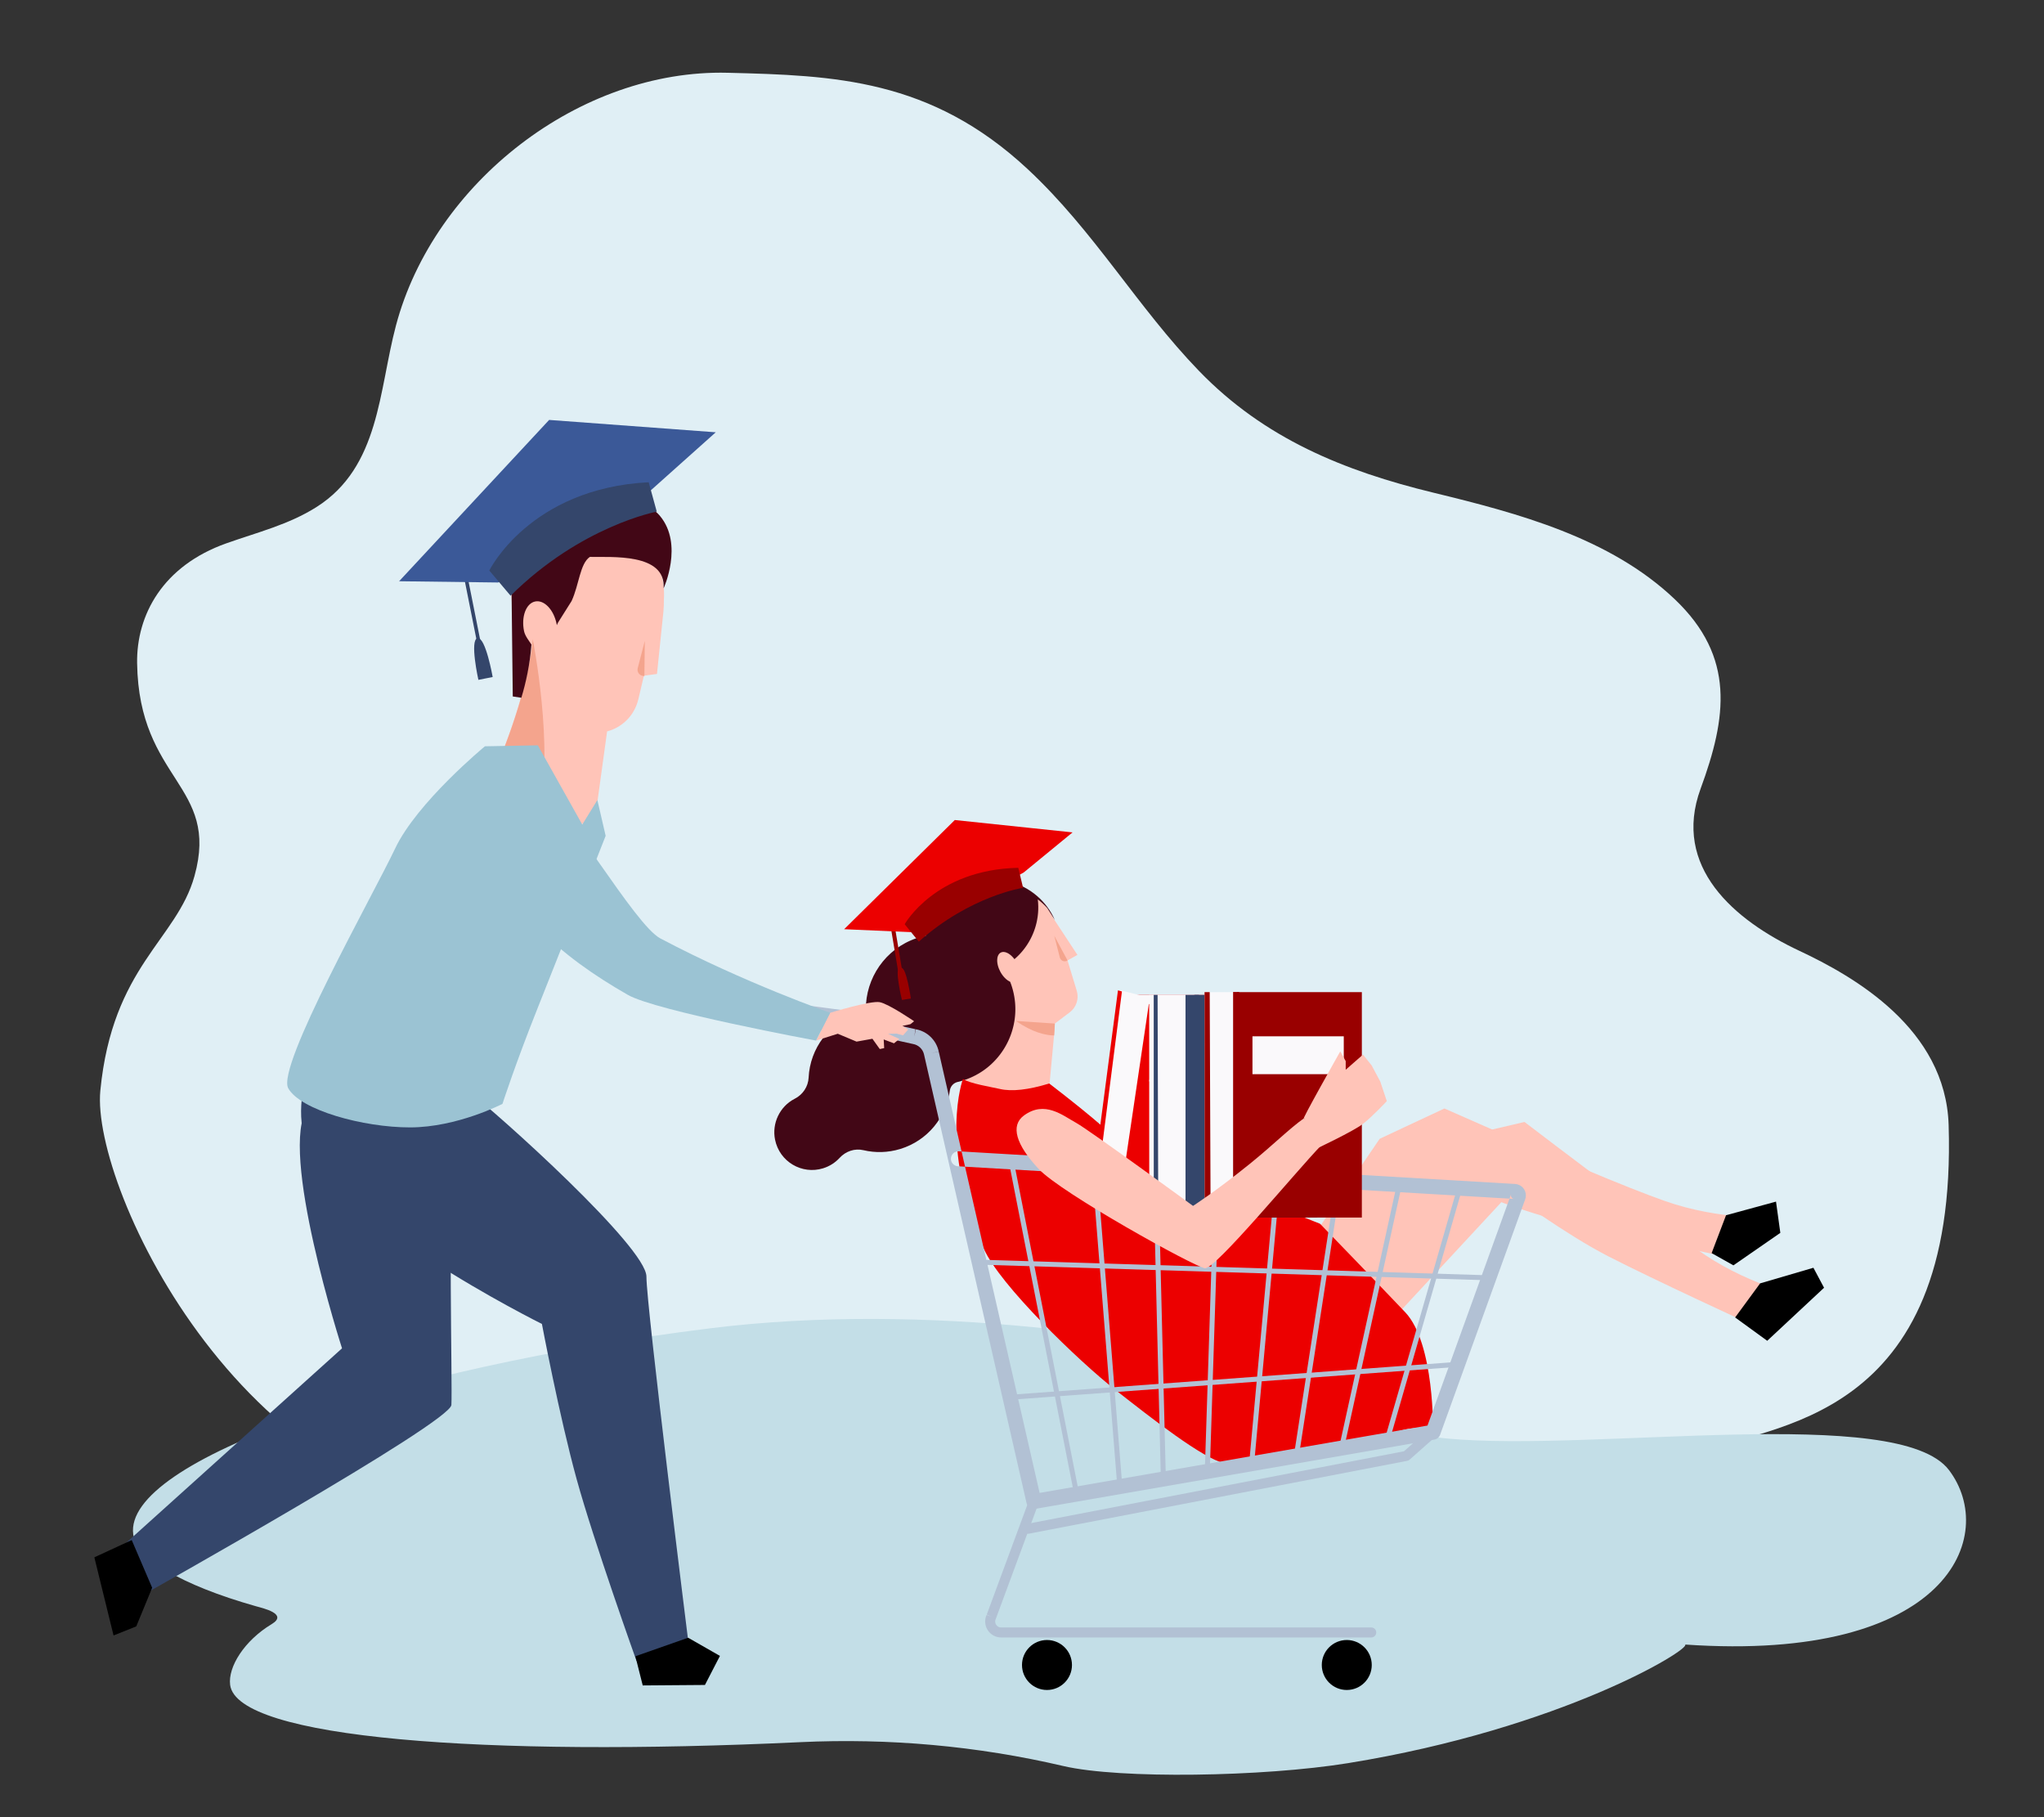 <?xml version="1.0" encoding="UTF-8"?>
<svg width="450px" height="400px" viewBox="0 0 450 400" version="1.1" xmlns="http://www.w3.org/2000/svg" xmlns:xlink="http://www.w3.org/1999/xlink">
    <rect x="0" y="0" width="450" height="400" fill="#333333" stroke="none"/>
    <!-- Generator: Sketch 58 (84663) - https://sketch.com -->
    <title>empurrao-para-estudar</title>
    <desc>Created with Sketch.</desc>
    <defs>
        <polygon id="path-1" points="0 0 29 0 29 47 0 47"></polygon>
        <path d="M6.355,0.593 L0.094,1.159 L0.094,51.986 L40.918,51.986 L39.071,21.093 C40.957,21.505 39.635,19.437 40.364,19.032 L40.364,19.032 C40.832,16.817 37.32,13.511 28.983,8.178 L28.983,8.178 C20.432,2.707 12.106,0.111 8.297,0.111 L8.297,0.111 C7.345,0.111 6.676,0.273 6.355,0.593 L6.355,0.593 Z" id="path-3"></path>
        <path d="M6.355,0.593 L0.094,1.159 L0.094,51.986 L40.918,51.986 L39.071,21.093 C40.957,21.505 39.635,19.437 40.364,19.032 L40.364,19.032 C40.832,16.817 37.32,13.511 28.983,8.178 L28.983,8.178 C20.432,2.707 12.106,0.111 8.297,0.111 L8.297,0.111 C7.345,0.111 6.676,0.273 6.355,0.593 L6.355,0.593 Z" id="path-5"></path>
    </defs>
    <g id="empurrao-para-estudar" stroke="none" stroke-width="1" fill="none" fill-rule="evenodd">
        <path d="M408.266,192.85 C402.652,172.709 420.499,171.932 420.892,145.98 C421.052,135.366 415.238,124.556 401.247,119.597 C394.371,117.161 387.518,115.486 381.4,111.611 C367.458,102.781 367.71,85.979 363.906,71.656 C355.554,40.198 323.408,15.206 290.869,16.019 C267.412,16.604 246.205,17.323 224.82,37.233 C210.187,50.857 200.677,67.62 187.092,81.665 C172.705,96.538 155.174,103.674 135.489,108.453 C116.872,112.972 96.62,118.349 82.371,131.901 C68.98,144.636 70.932,157.956 76.673,173.593 C83.005,190.836 69.276,202.567 54.961,209.282 C42.908,214.935 22.732,226.434 22.072,247.637 C20.031,313.311 61.746,313.574 77.299,319.816 C220.373,377.238 275.28,332.948 335.946,333.844 C396.422,334.736 431.089,261.6 428.988,240.062 C426.322,212.715 412.187,206.914 408.266,192.85" id="Fill-5" fill="#E0EFF5" transform="translate(225.539, 182.653) scale(-1, 1) translate(-225.539, -182.653) "></path>
        <g id="g.-illustration/Backgrounds/Shapes/Bubble-02" transform="translate(231.496, 340.395) scale(-1, 1) rotate(4) translate(-231.496, -340.395) translate(29.996, 286.895)" fill="#C3DEE7">
            <path d="M148.623,18.259 C133.241,23.551 129.016,33.266 112.925,35.895 C80.61,41.176 13.261,35.191 3.229,50.519 C-6.662,65.631 6.264,92.819 63.843,84.783 C62.568,85.832 92.112,101.322 139.714,105.649 C158.55,107.362 190.144,105.655 202.261,101.913 C220.885,96.16 240.23,93.068 259.718,92.627 C329.029,91.057 383.381,83.187 384.017,71.288 C384.231,67.311 380.229,61.797 373.96,58.591 C370.054,56.593 375.789,54.91 377.121,54.43 C393.477,48.543 402.652,41.971 402.987,36.752 C404.035,20.377 343.663,4.145 273.049,0.364 C224.943,-2.212 174.299,9.426 148.623,18.259 Z" id="Primary-color"></path>
        </g>
        <g id="g.-illustration/Characters/Body-parts/Head/Male/Model-B-07" transform="translate(128, 143) rotate(11) translate(-128, -143) translate(90, 105)">
            <g id="g.-illustration/Characters/Body-parts/Head/Male/Model-B-00" transform="translate(0.25, 1)">
                <path d="M26.867,38.347 C22.704,35.288 20,30.357 20,24.8 C20,15.528 27.528,8 36.8,8 C45.361,8 52.436,14.418 53.47,22.701 C53.651,23.564 53.782,24.436 53.873,25.309 L53.873,25.31 L53.876,25.329 L53.876,25.336 C53.903,25.597 53.926,25.858 53.946,26.119 L55.103,39.082 L52.469,39.964 L52.442,39.97 L52.442,39.97 C52.376,40.196 52.34,40.318 52.34,40.318 L52.269,42.072 L52.139,45.349 C52.095,46.434 51.868,47.497 51.473,48.496 C51.197,49.202 50.832,49.877 50.387,50.504 C49.863,51.24 49.238,51.9 48.54,52.457 C48.177,52.75 47.79,53.011 47.387,53.243 C47.173,53.367 46.96,53.48 46.738,53.587 L46.737,53.587 L47.868,74.064 C47.868,74.064 41.891,75.865 35.345,74.436 C31.388,73.58 27.22,71.534 24.04,67.205 C24.04,67.205 27.804,50.893 26.867,38.347 Z" id="Skin-tone" fill="#FFC4B8"></path>
                <path d="M35.407,74.194 C31.451,73.337 27.283,71.292 24.103,66.963 C24.103,66.963 28.174,49.484 26.794,36.781 C26.794,36.781 36.054,59.357 35.407,74.194 Z M52.467,40.037 C51.545,40.307 50.637,39.583 50.697,38.625 L51.085,32.45 L52.467,40.037 Z" id="Shadows" fill="#F4A48D"></path>
            </g>
            <g id="g.-illustration/Characters/Body-parts/Hair/Male/Model-B-07" fill="#420716">
                <path d="M31.609,9.24 C38.994,8.976 38.087,2.5 38.087,2.5 C45.99,2.765 49.359,5.804 49.359,5.804 C55.708,10.957 53.191,21.296 53.191,21.296 C52.222,13.495 40.518,16.821 35.936,17.604 C34.064,19.479 34.786,24.055 33.837,27.911 C33.82,27.981 31.784,33.201 31.784,33.201 L31.782,33.208 L31.667,33.75 C31.633,33.661 31.598,33.572 31.561,33.484 C30.33,30.507 27.821,28.746 25.959,29.547 C24.096,30.349 23.586,33.411 24.817,36.388 C25.246,37.425 26.33,38.314 26.988,38.999 C27.499,43.37 27.403,47.43 27.043,50.916 L25.132,51 L18.264,17.698 C17.754,13.24 19.7,11.206 22.816,10.231 C25.241,9.471 28.375,9.356 31.609,9.24 Z" id="Hair-color"></path>
            </g>
        </g>
        <g id="g.-illustration/Characters/Body-parts/Head/Female/Model-A-03" transform="translate(221, 216) rotate(-17) translate(-221, -216) translate(191, 186)">
            <g id="g.-illustration/Characters/Body-parts/Head/Female/Model-A-00">
                <path d="M14.274,49.242 C14.233,49.212 23.599,39.249 24.026,34.073 C22.969,33.475 21.975,32.727 21.075,31.827 C15.699,26.451 15.716,17.705 21.112,12.309 C26.508,6.912 35.254,6.896 40.63,12.272 C42.813,14.455 44.107,17.194 44.513,20.038 L44.515,20.039 L47.193,29.184 L44.753,29.712 L44.742,36.702 C44.739,38.523 43.596,40.152 41.883,40.777 L38.02,42.185 L38.018,42.185 L38.019,42.185 C38.019,42.185 37.815,42.78 37.457,43.732 L32.577,55.627 L32.568,55.627 C31.06,57.615 28.097,59.287 25.303,59.287 C18.803,59.287 15.077,54.442 14.274,49.242 Z" id="Skin-tone" fill="#FFC4B8"></path>
                <path d="M37.106,44.648 C35.331,44.072 32.76,42.641 30,39.132 L38.019,42.185 C38.019,42.185 37.68,43.175 37.106,44.648 Z M44.753,29.712 C44.019,29.94 43.283,29.373 43.318,28.606 L43.546,23.662 L44.753,29.712 Z" id="Shadows" fill="#F4A48D"></path>
            </g>
            <g id="g.-illustration/Characters/Body-parts/Hair/Female/Model-A-03" fill="#420716">
                <path d="M29.842,7.2 C32.517,7.2 35.028,7.904 37.2,9.138 C39.373,10.371 41.207,12.133 42.528,14.25 C43.661,16.066 44.415,18.141 44.681,20.367 L43.848,17.373 C43.457,16.534 42.984,15.72 42.42,14.945 L42.399,15.059 L42.399,15.063 L42.377,15.174 L42.376,15.181 L42.354,15.29 L42.353,15.298 L42.33,15.406 L42.328,15.415 L42.305,15.522 L42.303,15.53 L42.279,15.637 L42.278,15.645 L42.252,15.753 L42.251,15.759 L42.225,15.869 L42.224,15.871 C42.122,16.288 42.002,16.699 41.865,17.102 L41.864,17.105 L41.83,17.205 L41.826,17.218 L41.792,17.311 L41.786,17.329 L41.754,17.418 L41.746,17.441 L41.714,17.526 L41.704,17.552 L41.673,17.635 L41.663,17.662 L41.631,17.744 L41.62,17.772 L41.588,17.852 L41.576,17.882 L41.544,17.96 L41.532,17.99 L41.5,18.069 L41.487,18.099 L41.454,18.177 L41.441,18.206 L41.407,18.284 L41.395,18.313 L41.36,18.392 L41.348,18.418 L41.312,18.498 L41.3,18.523 L41.263,18.605 L41.253,18.625 L41.213,18.711 L41.207,18.723 C41.112,18.923 41.013,19.12 40.909,19.315 L40.901,19.331 L40.859,19.408 L40.845,19.434 L40.806,19.506 L40.788,19.537 L40.751,19.605 L40.731,19.639 L40.694,19.705 L40.673,19.741 L40.637,19.804 L40.614,19.843 L40.578,19.904 L40.555,19.944 L40.519,20.004 L40.495,20.044 L40.458,20.103 L40.434,20.144 L40.397,20.202 L40.372,20.243 L40.336,20.301 L40.31,20.342 L40.273,20.399 L40.246,20.44 L40.209,20.497 L40.182,20.537 L40.145,20.594 L40.118,20.634 L40.08,20.691 L40.052,20.731 L40.014,20.787 L39.987,20.826 L39.948,20.883 L39.921,20.921 L39.88,20.978 L39.854,21.014 L39.812,21.072 L39.79,21.103 C39.734,21.179 39.678,21.255 39.622,21.33 L39.606,21.35 L39.563,21.406 L39.535,21.442 L39.495,21.495 L39.464,21.534 L39.424,21.585 L39.391,21.626 L39.352,21.675 L39.318,21.717 L39.279,21.765 L39.244,21.807 L39.205,21.854 L39.17,21.897 L39.131,21.943 L39.095,21.986 L39.056,22.032 L39.019,22.075 L38.98,22.12 L38.942,22.163 L38.903,22.207 L38.865,22.25 L38.826,22.294 L38.787,22.337 L38.748,22.381 L38.708,22.423 L38.669,22.466 L38.629,22.509 L38.589,22.551 L38.549,22.594 L38.509,22.636 L38.469,22.678 L38.428,22.72 L38.387,22.762 L38.347,22.803 L38.305,22.846 L38.265,22.886 L38.222,22.929 L38.182,22.968 L38.137,23.012 L38.099,23.049 L38.048,23.098 L38.015,23.13 L37.932,23.209 L37.902,23.237 L37.846,23.288 L37.81,23.322 L37.761,23.367 L37.722,23.402 L37.674,23.445 L37.634,23.481 L37.587,23.523 L37.546,23.559 L37.5,23.6 L37.458,23.636 L37.411,23.676 L37.369,23.712 L37.322,23.751 L37.28,23.787 L37.233,23.826 L37.19,23.861 L37.142,23.9 L37.1,23.935 L37.052,23.974 L37.008,24.008 L36.96,24.046 L36.917,24.081 L36.868,24.119 L36.825,24.152 L36.776,24.19 L36.732,24.223 L36.683,24.261 L36.639,24.294 L36.589,24.331 L36.545,24.363 L36.494,24.4 L36.451,24.432 L36.399,24.469 L36.356,24.5 L36.303,24.538 L36.261,24.567 L36.205,24.606 L36.165,24.634 L36.104,24.676 L36.068,24.7 L35.991,24.752 L35.971,24.765 L35.874,24.83 L35.844,24.849 L35.776,24.893 L35.737,24.918 L35.677,24.956 L35.635,24.982 L35.578,25.018 L35.534,25.045 L35.478,25.08 L35.433,25.107 L35.378,25.14 L35.332,25.168 L35.277,25.2 L35.231,25.228 L35.176,25.26 L35.129,25.287 L35.074,25.318 L35.027,25.345 L34.972,25.376 L34.924,25.402 L34.869,25.432 L34.821,25.459 L34.766,25.488 L34.718,25.514 L34.662,25.544 L34.614,25.569 L34.558,25.598 L34.509,25.623 L34.452,25.652 L34.404,25.677 L34.347,25.705 L34.299,25.729 L34.241,25.758 L34.193,25.781 L34.134,25.809 L34.087,25.832 L34.026,25.86 L33.98,25.882 L33.916,25.911 L33.873,25.931 L33.801,25.963 L33.765,25.979 L33.657,26.027 C33.607,25.887 33.552,25.753 33.494,25.623 C33.421,25.461 33.342,25.306 33.258,25.161 C33.204,25.067 33.148,24.977 33.09,24.891 C33.011,24.773 32.929,24.663 32.844,24.562 C32.802,24.512 32.759,24.464 32.716,24.418 C32.691,24.391 32.666,24.365 32.641,24.34 C32.55,24.249 32.456,24.168 32.36,24.096 C32.201,23.977 32.038,23.886 31.872,23.826 C31.817,23.806 31.761,23.789 31.706,23.776 C31.555,23.741 31.404,23.733 31.254,23.754 L31.232,23.757 L31.212,23.761 L31.189,23.765 C31.126,23.777 31.065,23.794 31.006,23.816 L30.981,23.826 C30.967,23.832 30.953,23.837 30.939,23.844 C30.895,23.863 30.852,23.885 30.81,23.91 L30.786,23.924 C30.718,23.966 30.654,24.015 30.592,24.07 C30.54,24.116 30.49,24.167 30.442,24.222 C30.436,24.229 30.429,24.237 30.422,24.245 L30.403,24.268 C30.289,24.408 30.188,24.573 30.102,24.759 C30.045,24.884 29.994,25.019 29.95,25.161 L29.947,25.17 L29.931,25.224 L29.929,25.232 L29.913,25.289 L29.912,25.292 L29.897,25.35 L29.896,25.356 L29.882,25.413 L29.88,25.422 L29.867,25.479 L29.864,25.489 L29.852,25.547 L29.851,25.557 L29.839,25.616 L29.838,25.623 L29.827,25.686 L29.816,25.751 L29.815,25.758 L29.806,25.82 L29.805,25.83 L29.797,25.892 L29.796,25.902 L29.788,25.965 L29.788,25.974 L29.781,26.039 L29.78,26.044 L29.775,26.111 L29.774,26.114 L29.77,26.182 L29.769,26.19 L29.765,26.256 L29.765,26.266 L29.762,26.331 L29.762,26.342 L29.76,26.409 L29.759,26.418 L29.758,26.487 L29.758,26.491 L29.758,26.561 L29.758,26.566 L29.758,26.636 L29.759,26.646 L29.76,26.714 L29.761,26.726 L29.763,26.794 L29.764,26.805 L29.767,26.875 L29.768,26.883 L29.772,26.957 L29.778,27.031 L29.778,27.039 L29.785,27.11 C29.803,27.309 29.832,27.511 29.871,27.715 L29.879,27.759 C29.89,27.815 29.902,27.87 29.914,27.926 C29.931,28 29.949,28.074 29.968,28.147 L29.982,28.201 C30.001,28.271 30.021,28.34 30.042,28.409 C30.124,28.677 30.222,28.931 30.332,29.168 C30.493,29.513 30.68,29.82 30.885,30.079 C30.996,30.219 31.111,30.345 31.231,30.456 C31.254,30.477 31.278,30.499 31.302,30.519 C31.316,30.71 31.327,30.902 31.335,31.094 L31.339,31.197 L31.34,31.23 L31.342,31.3 L31.343,31.339 L31.345,31.404 L31.346,31.444 L31.347,31.509 L31.348,31.547 L31.348,31.619 L31.349,31.65 L31.349,31.752 L31.349,31.766 L31.349,31.854 L31.349,31.889 L31.348,31.956 L31.348,31.995 L31.347,32.059 L31.346,32.099 L31.345,32.164 L31.344,32.201 L31.342,32.275 L31.341,32.302 L31.338,32.404 L31.337,32.425 L31.334,32.505 L31.332,32.54 L31.329,32.606 L31.327,32.645 L31.324,32.708 L31.321,32.747 L31.318,32.813 L31.315,32.848 L31.31,32.926 L31.308,32.949 L31.301,33.049 L31.299,33.075 L31.293,33.149 L31.29,33.185 L31.285,33.25 L31.281,33.288 L31.276,33.351 L31.272,33.389 L31.265,33.455 L31.262,33.489 L31.253,33.573 L31.251,33.588 L31.24,33.687 L31.237,33.717 L31.228,33.787 L31.224,33.823 L31.216,33.886 L31.211,33.925 L31.203,33.987 L31.198,34.024 L31.189,34.09 L31.184,34.123 L31.17,34.218 L31.17,34.221 L31.155,34.319 L31.15,34.35 L31.14,34.417 L31.134,34.454 L31.124,34.515 L31.117,34.553 L31.107,34.615 L31.1,34.651 L31.088,34.719 L31.083,34.749 L31.065,34.845 L31.063,34.857 L31.047,34.942 L31.04,34.975 L31.028,35.039 L31.02,35.076 L31.008,35.136 L31,35.174 L30.987,35.235 L30.98,35.27 L30.964,35.34 L30.959,35.366 L30.937,35.462 L30.933,35.482 L30.915,35.557 L30.907,35.591 L30.892,35.653 L30.884,35.69 L30.869,35.749 L30.86,35.786 L30.844,35.847 L30.836,35.881 L30.817,35.953 L30.812,35.976 L30.786,36.069 L30.78,36.094 L30.761,36.164 L30.752,36.198 L30.735,36.258 L30.724,36.295 L30.708,36.353 L30.697,36.389 L30.68,36.45 L30.67,36.483 L30.647,36.559 L30.642,36.576 L30.614,36.668 L30.605,36.696 L30.585,36.761 L30.574,36.796 L30.555,36.854 L30.543,36.89 L30.524,36.947 L30.512,36.983 L30.492,37.044 L30.482,37.075 L30.453,37.159 L30.45,37.166 L30.419,37.257 L30.408,37.287 L30.386,37.348 L30.374,37.383 L30.354,37.44 L30.34,37.476 L30.32,37.532 L30.306,37.567 L30.284,37.628 L30.272,37.657 L30.238,37.746 L30.233,37.759 L30.203,37.836 L30.19,37.868 L30.167,37.926 L30.153,37.961 L30.131,38.016 L30.116,38.051 L30.093,38.106 L30.079,38.141 L30.053,38.202 L30.042,38.229 L30.004,38.317 L29.996,38.337 L29.966,38.404 L29.952,38.437 L29.927,38.492 L29.912,38.528 L29.888,38.581 L29.872,38.616 L29.847,38.67 L29.831,38.704 L29.802,38.766 L29.791,38.79 L29.75,38.876 L29.738,38.901 L29.709,38.962 L29.693,38.995 L29.667,39.048 L29.65,39.083 L29.624,39.135 L29.606,39.17 L29.58,39.223 L29.563,39.255 L29.53,39.319 L29.52,39.34 L29.476,39.423 L29.462,39.452 L29.432,39.508 L29.414,39.542 L29.387,39.592 L29.368,39.627 L29.341,39.677 L29.322,39.712 L29.293,39.764 L29.276,39.795 L29.238,39.863 L29.229,39.878 L29.183,39.959 L29.166,39.99 L29.136,40.042 L29.116,40.076 L29.088,40.124 L29.067,40.159 L29.038,40.207 L29.018,40.242 L28.987,40.292 L28.969,40.323 L28.923,40.398 L28.92,40.402 L28.91,40.42 L28.871,40.483 L28.851,40.515 L28.82,40.563 L28.798,40.598 L28.769,40.644 L28.747,40.679 L28.717,40.725 L28.695,40.759 L28.663,40.809 L28.643,40.838 L28.592,40.915 L28.576,40.94 L28.54,40.993 L28.518,41.026 L28.487,41.072 L28.463,41.107 L28.433,41.15 L28.408,41.185 L28.378,41.229 L28.354,41.263 L28.32,41.312 L28.3,41.34 L28.246,41.414 L28.226,41.443 L28.191,41.491 L28.166,41.524 L28.135,41.567 L28.109,41.602 L28.078,41.643 L28.052,41.678 L28.02,41.72 L27.995,41.754 L27.959,41.801 L27.938,41.829 L27.882,41.9 L27.858,41.931 L27.824,41.974 L27.798,42.009 L27.766,42.048 L27.738,42.083 L27.706,42.122 L27.678,42.157 L27.646,42.197 L27.619,42.23 L27.581,42.277 L27.56,42.302 L27.546,42.319 L27.502,42.372 L27.474,42.405 L27.444,42.44 L27.344,42.558 L27.328,42.576 L27.224,42.694 L27.218,42.701 L27.113,42.819 L27.105,42.827 L26.999,42.943 L26.984,42.961 L26.878,43.074 L26.866,43.087 L26.754,43.204 L26.642,43.319 L26.628,43.334 L26.519,43.444 L26.504,43.459 L26.39,43.572 L26.272,43.686 L26.262,43.695 L26.148,43.804 L26.132,43.819 L26.016,43.926 L26.008,43.934 L25.886,44.044 L25.885,44.045 L25.765,44.152 L25.75,44.165 L25.631,44.269 L25.618,44.28 L25.495,44.385 L25.448,44.425 L25.428,44.442 L25.384,44.478 L25.356,44.502 L25.313,44.537 L25.283,44.561 L25.241,44.595 L25.211,44.619 L25.168,44.654 L25.14,44.677 L25.095,44.713 L25.076,44.727 L25.026,44.767 L24.975,44.807 L24.955,44.822 L24.909,44.858 L24.882,44.879 L24.836,44.913 L24.807,44.935 L24.762,44.969 L24.734,44.991 L24.687,45.025 L24.662,45.044 C24.604,45.087 24.546,45.129 24.488,45.171 L24.47,45.184 L24.42,45.22 L24.394,45.238 L24.345,45.273 L24.318,45.292 L24.269,45.326 L24.243,45.344 L24.192,45.379 L24.171,45.393 C24.11,45.435 24.049,45.476 23.988,45.517 L23.97,45.529 L23.917,45.564 L23.892,45.58 L23.841,45.614 L23.815,45.631 L23.763,45.664 L23.739,45.679 L23.684,45.714 L23.67,45.723 C23.605,45.764 23.54,45.805 23.475,45.845 L23.458,45.855 L23.402,45.89 L23.378,45.904 L23.323,45.937 L23.3,45.951 L23.244,45.984 L23.223,45.996 L23.163,46.031 L23.16,46.033 C23.09,46.074 23.02,46.114 22.949,46.154 L22.933,46.163 L22.873,46.196 L22.852,46.208 L22.794,46.24 L22.772,46.252 L22.712,46.285 L22.696,46.294 C22.601,46.345 22.506,46.395 22.41,46.444 L22.396,46.452 L22.333,46.484 L22.314,46.494 L22.252,46.525 L22.233,46.534 L22.168,46.566 L22.158,46.571 C22.06,46.62 21.96,46.668 21.861,46.715 L21.848,46.721 L21.781,46.751 L21.764,46.759 L21.698,46.79 L21.683,46.797 L21.613,46.828 C21.508,46.875 21.404,46.921 21.3,46.965 L21.288,46.97 L21.218,46.999 L21.204,47.005 L21.134,47.034 L21.123,47.038 C20.992,47.092 20.86,47.144 20.728,47.194 L20.718,47.198 L20.645,47.226 L20.633,47.23 L20.558,47.258 L20.553,47.26 C20.418,47.309 20.282,47.357 20.146,47.403 L20.138,47.405 L20.061,47.431 L20.052,47.434 C19.888,47.488 19.721,47.54 19.554,47.59 L19.548,47.591 L19.467,47.615 L19.463,47.616 C19.294,47.665 19.124,47.711 18.953,47.755 L18.95,47.756 L18.864,47.777 C17.593,48.092 16.264,48.26 14.895,48.26 C14.525,48.26 14.157,48.247 13.794,48.222 C12.861,48.159 11.998,48.672 11.607,49.522 C9.136,54.899 3.712,58.634 -2.586,58.634 C-5.444,58.634 -8.121,57.864 -10.424,56.521 C-12.134,55.525 -14.232,55.603 -15.94,56.604 C-17.165,57.323 -18.592,57.735 -20.115,57.735 C-24.963,57.735 -28.839,53.565 -28.36,48.611 C-28.009,44.976 -25.25,41.953 -21.666,41.285 C-21.638,41.28 -21.61,41.275 -21.583,41.27 C-19.615,40.923 -17.968,39.586 -17.293,37.703 C-15.128,31.664 -9.361,27.346 -2.586,27.346 L-2.57,27.346 C-1.636,27.346 -0.806,26.764 -0.472,25.891 C1.992,19.447 8.376,14.947 15.76,15.326 C16.013,15.339 16.265,15.358 16.516,15.382 L16.517,15.38 C16.534,15.346 16.551,15.313 16.569,15.279 L16.574,15.269 L16.58,15.257 L16.596,15.228 L16.634,15.156 C16.652,15.122 16.67,15.088 16.688,15.054 L16.694,15.043 L16.7,15.033 C16.718,14.999 16.736,14.966 16.755,14.932 L16.794,14.862 L16.811,14.832 L16.817,14.82 L16.822,14.811 C16.841,14.778 16.86,14.745 16.879,14.712 L16.917,14.645 L16.937,14.611 L16.944,14.6 L16.949,14.592 C16.968,14.559 16.987,14.526 17.007,14.494 L17.009,14.49 L17.014,14.481 L17.044,14.431 L17.068,14.392 L17.074,14.381 L17.078,14.375 C17.098,14.342 17.118,14.31 17.138,14.278 L17.141,14.273 L17.148,14.263 L17.175,14.219 L17.202,14.176 L17.209,14.165 L17.212,14.16 C17.232,14.128 17.253,14.096 17.273,14.065 L17.277,14.058 L17.284,14.048 L17.309,14.009 L17.341,13.96 L17.346,13.952 L17.349,13.948 C17.37,13.917 17.39,13.885 17.412,13.854 L17.416,13.846 L17.424,13.836 L17.446,13.802 L17.484,13.747 L17.489,13.739 C17.51,13.708 17.532,13.676 17.554,13.645 L17.56,13.636 L17.567,13.626 L17.587,13.597 L17.632,13.532 C17.654,13.501 17.677,13.47 17.699,13.439 L17.706,13.43 L17.713,13.42 C17.758,13.358 17.803,13.296 17.848,13.235 L17.856,13.225 L17.862,13.216 C17.885,13.186 17.908,13.155 17.931,13.125 L17.978,13.063 L18.001,13.033 L18.009,13.023 L18.014,13.016 C18.038,12.986 18.061,12.956 18.084,12.926 L18.13,12.868 L18.157,12.834 L18.165,12.824 L18.17,12.818 C18.194,12.788 18.217,12.759 18.241,12.73 L18.244,12.726 L18.252,12.716 L18.286,12.675 L18.317,12.637 L18.325,12.628 L18.329,12.623 C18.353,12.594 18.377,12.565 18.401,12.536 L18.406,12.53 L18.414,12.521 L18.444,12.485 L18.48,12.442 L18.488,12.434 L18.491,12.43 C18.515,12.402 18.54,12.373 18.565,12.345 L18.57,12.338 L18.579,12.328 L18.606,12.297 L18.648,12.25 L18.656,12.241 C18.681,12.213 18.706,12.184 18.731,12.156 L18.738,12.149 L18.746,12.139 L18.771,12.112 L18.82,12.058 L18.824,12.054 C18.849,12.026 18.875,11.998 18.901,11.971 L18.909,11.962 L18.917,11.953 C18.969,11.898 19.021,11.842 19.074,11.788 L19.082,11.779 L19.09,11.77 C19.117,11.743 19.143,11.716 19.17,11.689 L19.225,11.633 L19.25,11.608 L19.26,11.598 L19.267,11.591 C19.293,11.564 19.32,11.538 19.347,11.511 L19.4,11.458 L19.43,11.43 L19.439,11.42 L19.446,11.414 C19.473,11.388 19.5,11.362 19.527,11.336 L19.53,11.333 L19.539,11.325 L19.579,11.287 L19.612,11.255 L19.622,11.246 L19.628,11.241 C19.655,11.215 19.682,11.19 19.71,11.164 L19.715,11.16 L19.724,11.151 L19.76,11.118 L19.799,11.083 L19.808,11.074 L19.812,11.07 C19.84,11.046 19.868,11.02 19.896,10.996 L19.902,10.99 L19.912,10.981 L19.944,10.952 L19.989,10.913 L19.997,10.906 L20,10.904 C20.028,10.879 20.056,10.854 20.084,10.83 L20.092,10.823 L20.102,10.814 L20.131,10.79 L20.183,10.746 L20.19,10.74 C20.218,10.715 20.247,10.691 20.276,10.667 L20.285,10.66 L20.295,10.651 L20.32,10.63 L20.382,10.579 C20.412,10.555 20.441,10.531 20.471,10.507 L20.481,10.499 L20.49,10.491 C20.52,10.468 20.549,10.444 20.579,10.42 L20.642,10.371 L20.668,10.35 L20.679,10.342 L20.688,10.335 C20.718,10.312 20.747,10.289 20.777,10.266 L20.838,10.22 L20.869,10.197 L20.88,10.188 L20.888,10.182 C20.918,10.16 20.948,10.138 20.978,10.115 L20.982,10.112 L20.991,10.106 L21.037,10.072 L21.072,10.046 L21.084,10.038 L21.091,10.033 C21.121,10.011 21.151,9.989 21.182,9.968 L21.187,9.964 L21.198,9.956 L21.239,9.927 L21.279,9.898 L21.29,9.891 L21.296,9.887 C21.326,9.866 21.357,9.844 21.388,9.823 L21.394,9.818 L21.406,9.81 L21.442,9.786 L21.489,9.754 L21.499,9.747 L21.503,9.744 C21.534,9.724 21.565,9.703 21.596,9.682 L21.605,9.676 L21.617,9.668 L21.649,9.647 L21.703,9.612 L21.713,9.605 C21.745,9.585 21.776,9.564 21.808,9.544 L21.818,9.538 L21.829,9.531 L21.858,9.512 L21.921,9.472 L21.926,9.47 C21.958,9.45 21.99,9.43 22.022,9.41 L22.033,9.403 L22.044,9.396 C22.076,9.377 22.108,9.357 22.141,9.337 L22.211,9.295 L22.238,9.279 L22.25,9.272 L22.26,9.266 C22.293,9.247 22.326,9.228 22.358,9.209 L22.426,9.17 L22.458,9.152 L22.47,9.144 L22.48,9.139 C22.512,9.12 22.545,9.102 22.578,9.084 L22.581,9.082 L22.591,9.076 L22.643,9.048 L22.68,9.027 L22.693,9.02 L22.701,9.016 C22.734,8.998 22.766,8.98 22.8,8.962 L22.805,8.96 L22.816,8.953 L22.863,8.929 L22.905,8.906 L22.917,8.9 L22.924,8.896 C22.957,8.879 22.99,8.862 23.024,8.845 L23.03,8.841 L23.043,8.835 L23.084,8.814 L23.133,8.789 L23.144,8.784 L23.149,8.781 C23.183,8.764 23.216,8.747 23.25,8.731 L23.259,8.726 L23.272,8.72 L23.308,8.702 L23.364,8.675 L23.377,8.669 C23.411,8.653 23.445,8.636 23.479,8.62 L23.489,8.616 L23.502,8.61 L23.534,8.594 L23.6,8.564 L23.606,8.561 C23.641,8.545 23.676,8.529 23.71,8.514 L23.721,8.509 L23.733,8.503 C23.803,8.472 23.873,8.441 23.944,8.411 L23.956,8.406 L23.967,8.401 C24.002,8.386 24.037,8.371 24.072,8.356 L24.146,8.325 L24.18,8.312 L24.192,8.306 L24.202,8.302 C24.238,8.288 24.273,8.274 24.308,8.259 L24.38,8.231 L24.418,8.216 L24.431,8.211 L24.44,8.208 C24.475,8.194 24.511,8.18 24.546,8.167 L24.551,8.165 L24.563,8.16 L24.615,8.141 L24.659,8.125 L24.672,8.12 L24.679,8.117 C24.715,8.104 24.75,8.091 24.786,8.078 L24.793,8.076 L24.806,8.071 L24.852,8.054 L24.902,8.037 L24.914,8.032 L24.92,8.031 C24.956,8.018 24.992,8.006 25.028,7.993 L25.036,7.99 L25.05,7.986 L25.091,7.972 L25.149,7.953 L25.159,7.95 L25.163,7.948 C25.199,7.936 25.236,7.924 25.272,7.912 L25.282,7.91 L25.295,7.905 L25.332,7.894 L25.399,7.872 L25.407,7.87 C25.444,7.858 25.481,7.847 25.518,7.836 L25.529,7.832 L25.542,7.829 C25.616,7.806 25.691,7.784 25.766,7.763 L25.778,7.76 L25.79,7.757 C25.828,7.746 25.866,7.736 25.903,7.725 L25.982,7.704 L26.016,7.695 L26.029,7.692 L26.04,7.689 C26.078,7.679 26.115,7.669 26.153,7.659 L26.229,7.64 L26.269,7.63 L26.282,7.627 L26.291,7.625 C26.329,7.616 26.367,7.607 26.405,7.598 L26.409,7.597 L26.42,7.594 L26.478,7.581 L26.523,7.57 L26.536,7.567 L26.544,7.566 C26.582,7.557 26.62,7.549 26.658,7.54 L26.664,7.539 L26.676,7.536 L26.728,7.525 L26.78,7.514 L26.792,7.512 L26.798,7.511 C26.836,7.503 26.875,7.495 26.913,7.487 L26.921,7.486 L26.934,7.483 L26.98,7.474 L27.039,7.463 L27.05,7.461 L27.054,7.46 C27.093,7.453 27.131,7.446 27.17,7.438 L27.179,7.437 L27.193,7.434 L27.233,7.427 L27.302,7.415 L27.312,7.414 C27.35,7.407 27.389,7.4 27.428,7.394 L27.439,7.392 L27.452,7.39 L27.488,7.384 L27.57,7.372 C27.61,7.366 27.649,7.36 27.688,7.354 L27.701,7.352 L27.713,7.351 C27.792,7.34 27.871,7.329 27.95,7.319 L27.964,7.317 L27.975,7.316 C28.014,7.311 28.054,7.306 28.094,7.301 L28.174,7.292 L28.214,7.288 L28.228,7.286 L28.238,7.285 C28.278,7.281 28.317,7.277 28.356,7.273 L28.36,7.273 L28.371,7.272 L28.434,7.266 L28.479,7.262 L28.494,7.26 L28.502,7.259 C28.542,7.256 28.581,7.252 28.621,7.249 L28.627,7.249 L28.64,7.248 L28.696,7.244 L28.746,7.24 L28.761,7.239 L28.768,7.238 C28.808,7.235 28.847,7.233 28.886,7.23 L28.895,7.23 L28.91,7.229 L28.958,7.226 L29.016,7.222 L29.029,7.222 L29.035,7.222 C29.074,7.22 29.114,7.218 29.154,7.216 L29.164,7.215 L29.179,7.214 L29.222,7.213 L29.288,7.21 L29.299,7.21 L29.302,7.21 C29.342,7.208 29.382,7.207 29.422,7.206 L29.434,7.206 L29.449,7.205 L29.486,7.204 L29.562,7.203 L29.572,7.202 C29.612,7.202 29.652,7.201 29.692,7.201 L29.705,7.201 L29.72,7.201 C29.76,7.2 29.801,7.2 29.842,7.2 Z" id="Hair-color"></path>
            </g>
        </g>
        <path d="M303.75,250.668 L318,244 C342.171,254.7 358.34,261.485 366.505,264.356 C372.629,266.509 378.588,267.409 383.016,267.772 C387.445,268.134 390.881,265.505 390.881,265.505 L380.688,276.796 C380.688,276.796 354.959,271.324 344.29,268.888 C333.621,266.452 317.908,259.662 317.908,259.662 L301.559,298.623 L280.786,284.346 C280.786,284.346 288.44,273.12 303.75,250.668 Z" id="Fill-35" fill="#FFC4B8"></path>
        <path d="M214.798,240.97 C214.798,240.97 217.092,252.123 223.228,253.025 C229.363,253.927 231.432,247.15 231.432,247.15 C231.432,247.15 218.424,243.319 217.153,239.322 L214.798,240.97" id="Fill-41" fill="#FFFFFE"></path>
        <path d="M320.892,250.411 L335.628,246.967 C354.881,261.648 368.108,271.388 375.31,276.19 C380.711,279.791 386.262,282.137 390.463,283.584 C394.664,285.03 398.645,283.333 398.645,283.333 L385.974,291.751 C385.974,291.751 363.899,281.588 354.164,276.589 C344.429,271.589 332.387,262.627 332.387,262.627 L303.906,293.33 L287.31,274.359 C287.31,274.359 298.504,266.377 320.892,250.411 Z" id="Fill-42" fill="#FFC4B8"></path>
        <path d="M216.561,274.8 C220.05,282.862 237.729,299.821 245.613,305.991 C253.497,312.16 264.807,321.072 269.605,322.099 C274.404,323.128 295.311,320.729 303.88,316.616 C312.449,312.503 315.498,315.258 315.498,315.258 C315.498,315.258 315.877,295.708 309.365,288.853 C302.852,281.998 290.616,269.377 290.616,269.377 C290.616,269.377 277.057,264.029 275,263 C272.943,261.971 249.485,256.258 247.771,253.173 C246.629,251.117 241.038,246.226 231,238.5 C226.37,239.91 222.749,240.311 220.137,239.704 C218.264,239.269 213.552,238.534 212,237.5 C212,237.5 206.621,251.836 216.561,274.8 Z" id="Fill-44" fill="#EC0000"></path>
        <path d="M333.368,263.908 L333.415,263.125 L332.839,263.656 C332.963,263.796 333.169,263.899 333.37,263.908 L333.415,263.125 L332.839,263.656 L333.412,263.128 L332.633,263.128 C332.634,263.335 332.711,263.518 332.839,263.656 L333.412,263.128 L332.633,263.128 L333.407,263.128 L332.678,262.866 L332.633,263.128 L333.407,263.128 L332.678,262.866 L332.68,262.863 L314.272,313.796 L228.877,328.618 L206.662,231.443 L205.054,231.81 L206.669,231.469 C206.133,228.937 204.108,226.988 201.558,226.55 L201.279,228.176 L201.634,226.564 L179.202,221.609 C178.312,221.412 177.431,221.974 177.235,222.864 C177.038,223.754 177.6,224.635 178.49,224.831 L200.922,229.787 L200.998,229.802 C202.217,230.012 203.184,230.942 203.44,232.151 L203.446,232.179 L226.008,330.878 C226.204,331.733 227.035,332.286 227.899,332.137 L315.78,316.884 C316.366,316.782 316.848,316.378 317.05,315.819 L335.783,263.984 C335.885,263.705 335.933,263.413 335.933,263.128 C335.933,262.478 335.684,261.876 335.266,261.421 C334.852,260.966 334.236,260.651 333.559,260.614 L333.561,260.615 L211.096,253.428 C210.186,253.376 209.405,254.07 209.353,254.979 C209.299,255.889 209.993,256.67 210.903,256.723 L333.368,263.908 Z" id="Fill-56" fill="#B2C1D4"></path>
        <path d="M320.861,261.334 L304.846,316.863 C304.762,317.155 304.931,317.459 305.222,317.544 C305.515,317.628 305.819,317.459 305.903,317.168 L321.917,261.639 C322.002,261.347 321.833,261.043 321.541,260.958 C321.249,260.874 320.944,261.043 320.861,261.334" id="Fill-57" fill="#B2C1D4"></path>
        <path d="M307.562,260.524 L294.806,318.637 C294.741,318.935 294.929,319.228 295.225,319.293 C295.522,319.358 295.816,319.17 295.881,318.874 L308.637,260.76 C308.701,260.464 308.513,260.17 308.217,260.105 C307.92,260.041 307.627,260.228 307.562,260.524" id="Fill-58" fill="#B2C1D4"></path>
        <path d="M294.214,259.711 L284.861,320.397 C284.815,320.697 285.021,320.978 285.321,321.024 C285.621,321.071 285.902,320.865 285.948,320.565 L295.302,259.878 C295.349,259.577 295.143,259.297 294.842,259.251 C294.542,259.204 294.261,259.41 294.214,259.711" id="Fill-59" fill="#B2C1D4"></path>
        <path d="M280.817,258.892 L275.007,322.14 C274.98,322.442 275.202,322.71 275.505,322.737 C275.807,322.766 276.075,322.543 276.103,322.24 L281.913,258.993 C281.941,258.691 281.718,258.422 281.416,258.395 C281.113,258.367 280.846,258.59 280.817,258.892" id="Fill-60" fill="#B2C1D4"></path>
        <path d="M267.371,258.069 L265.245,323.867 C265.235,324.171 265.474,324.425 265.777,324.435 C266.081,324.444 266.335,324.207 266.345,323.903 L268.47,258.106 C268.48,257.802 268.242,257.548 267.939,257.538 C267.635,257.528 267.381,257.766 267.371,258.069" id="Fill-61" fill="#B2C1D4"></path>
        <path d="M253.874,257.243 L255.571,325.576 C255.579,325.88 255.831,326.121 256.135,326.113 C256.438,326.105 256.679,325.852 256.671,325.549 L254.973,257.216 C254.965,256.912 254.713,256.672 254.41,256.68 C254.106,256.688 253.866,256.94 253.874,257.243" id="Fill-62" fill="#B2C1D4"></path>
        <path d="M240.325,256.412 L245.987,327.27 C246.011,327.574 246.276,327.799 246.579,327.775 C246.881,327.751 247.108,327.486 247.084,327.183 L241.422,256.324 C241.398,256.021 241.133,255.796 240.829,255.82 C240.527,255.844 240.301,256.109 240.325,256.412" id="Fill-63" fill="#B2C1D4"></path>
        <path d="M222.075,255.609 L236.494,328.982 C236.552,329.28 236.842,329.474 237.14,329.415 C237.438,329.357 237.631,329.068 237.573,328.77 L223.155,255.397 C223.096,255.099 222.808,254.905 222.51,254.963 C222.212,255.022 222.017,255.31 222.075,255.609" id="Fill-64" fill="#B2C1D4"></path>
        <path d="M216.869,278.415 L327.764,281.82 C328.068,281.829 328.321,281.592 328.331,281.288 C328.34,280.985 328.101,280.73 327.797,280.721 L216.902,277.316 C216.598,277.306 216.345,277.545 216.335,277.848 C216.327,278.152 216.565,278.406 216.869,278.415" id="Fill-65" fill="#B2C1D4"></path>
        <path d="M222.804,308.094 L321.43,300.837 C321.732,300.815 321.96,300.551 321.938,300.249 C321.915,299.945 321.652,299.717 321.348,299.741 L222.723,306.996 C222.42,307.019 222.192,307.282 222.215,307.586 C222.237,307.888 222.501,308.116 222.804,308.094" id="Fill-66" fill="#B2C1D4"></path>
        <path d="M226.584,330.129 L217.206,355.49 L218.237,355.871 L217.247,355.392 C217.008,355.886 216.892,356.413 216.893,356.923 C216.894,357.854 217.264,358.725 217.887,359.37 C218.506,360.017 219.407,360.441 220.411,360.439 L301.894,360.439 C302.501,360.439 302.993,359.946 302.993,359.339 C302.993,358.731 302.501,358.239 301.894,358.239 L220.411,358.239 C220.017,358.236 219.709,358.087 219.469,357.843 C219.232,357.598 219.092,357.261 219.093,356.923 C219.093,356.736 219.133,356.547 219.227,356.35 L219.269,356.252 L228.648,330.893 C228.859,330.323 228.567,329.69 227.998,329.479 C227.428,329.268 226.795,329.559 226.584,330.129" id="Fill-67" fill="#B2C1D4"></path>
        <path d="M226.548,337.595 L309.807,321.561 C310.002,321.524 310.18,321.436 310.328,321.304 L316.228,316.081 C316.682,315.678 316.725,314.983 316.322,314.529 C315.92,314.074 315.224,314.032 314.769,314.434 L309.095,319.458 L226.132,335.435 C225.535,335.549 225.144,336.126 225.26,336.723 C225.374,337.319 225.952,337.709 226.548,337.595" id="Fill-76" fill="#B2C1D4"></path>
        <g id="Group-58" transform="translate(240, 217)">
            <polygon id="Fill-1" fill="#EC0000" points="8 3 33 3 33 2 8 2"></polygon>
            <polygon id="Fill-2" fill="#FAF9FB" points="7 3 33 3 33 2 7 2"></polygon>
            <polygon id="Fill-3" fill="#FAF9FB" points="0 48.123 7.444 50 14 2.837 6.713 1"></polygon>
            <polygon id="Fill-4" fill="#EC0000" points="6 50.735 7.09 51 7.092 51 14 4.262 12.924 4"></polygon>
            <polygon id="Fill-5" fill="#EC0000" points="0 47.722 1.016 48 7 1.239 6.127 1"></polygon>
            <polygon id="Fill-6" fill="#EC0000" points="7 50 7.008 50 27.793 49.151 36 3.477 13.983 3"></polygon>
            <g id="Group-9" transform="translate(7, 3)">
                <mask id="mask-2" fill="white">
                    <use xlink:href="#path-1"></use>
                </mask>
                <g id="Clip-8"></g>
                <polygon id="Fill-7" fill="#EC0000" mask="url(#mask-2)" points="6.983 0 29 0.477 20.793 46.151 0 47"></polygon>
            </g>
            <polygon id="Fill-10" fill="#FAF9FB" points="29.605 25 31 16.996 14.395 13 13 21.004"></polygon>
            <polygon id="Fill-11" fill="#FAF9FB" points="22.775 2 23 51 13.016 51 13 2"></polygon>
            <polygon id="Fill-12" fill="#34466B" points="21 2 23.958 2 24 51 21 51"></polygon>
            <polygon id="Fill-13" fill="#34466B" points="14.851 2 15 51 14.01 51 14 2"></polygon>
            <polygon id="Fill-14" fill="#34466B" points="23 51 50 51 50 2 23 2"></polygon>
            <polygon id="Fill-15" fill="#FAF9FB" points="26 17 46 17 46 9 26 9"></polygon>
            <g id="Group-46" transform="translate(23, 0)">
                <g id="Group-35">
                    <mask id="mask-4" fill="white">
                        <use xlink:href="#path-3"></use>
                    </mask>
                    <g id="Clip-34"></g>
                    <polygon id="Fill-33" fill="#FAF9FB" mask="url(#mask-4)" points="9.808 1.392 10.022 50.839 2.204 50.839 2.189 1.392"></polygon>
                </g>
                <g id="Group-38">
                    <mask id="mask-6" fill="white">
                        <use xlink:href="#path-5"></use>
                    </mask>
                    <g id="Clip-37"></g>
                    <polygon id="Fill-36" fill="#990000" mask="url(#mask-6)" points="8.476 1.352 9.808 1.352 9.827 50.971 8.476 50.971"></polygon>
                </g>
                <g id="Group-41" transform="translate(2.189, 1.389)" fill="#990000">
                    <polygon id="Fill-39" points="1.135 0 1.335 49.524 0.013 49.524 0 0"></polygon>
                </g>
                <polygon id="Fill-44" fill="#990000" points="9.354 51.008 36.82 51.008 36.82 1.389 9.354 1.389"></polygon>
                <polygon id="Fill-45" fill="#FAF9FB" points="12.738 19.45 32.84 19.45 32.84 11.115 12.738 11.115"></polygon>
            </g>
        </g>
        <path d="M174.968,226.06 L191.564,228.277 C192.197,228.362 192.778,227.917 192.863,227.285 L193.228,224.547 C193.311,223.914 192.868,223.333 192.236,223.249 L175.639,221.032 C175.006,220.948 174.425,221.392 174.341,222.024 L173.976,224.762 C173.891,225.395 174.335,225.976 174.968,226.06" id="Fill-77" fill="#B2C1D4"></path>
        <path d="M295.075,231.426 L296.266,233.569 L296.266,235.473 L300.074,232.14 L301.979,234.522 L303.885,238.093 L305.313,242.379 C305.313,242.379 302.218,245.713 300.074,247.38 C297.932,249.046 289.5,253 289.5,253 L287.105,246.139 C286,247.5 295.075,231.426 295.075,231.426 Z" id="Fill-78" fill="#FFC4B8"></path>
        <path d="M287.105,246.139 C283.905,248.393 280.26,252.056 275.279,256.086 C267.636,262.269 262.652,265.443 262.652,265.443 C262.652,265.443 239.909,248.811 236.925,247.166 C233.941,245.522 230.001,242.18 225.426,245.545 C222.405,247.768 223.67,251.979 228.678,257.32 C233.686,262.662 262.699,278.722 265.246,279.161 C267.477,279.547 285.094,258.11 290.962,252.016 C289.582,250.113 288.288,248.156 287.105,246.139" id="Fill-79" fill="#FFC4B8"></path>
        <path d="M99.959,255.85 C98.563,261.203 99.635,305.342 99.377,309.26 C99.12,313.177 31.442,351.095 31.442,351.095 L27.385,339.958 L75.3,296.795 C75.3,296.795 61.146,252.942 67.762,243.824 C74.377,234.706 82.33,232.765 82.33,232.765 L99.959,255.85" id="Fill-83" fill="#34466B"></path>
        <path d="M66.884,249.99 C71.095,267.563 119.307,291.427 119.307,291.427 C119.307,291.427 123.131,311.71 126.941,325.554 C130.751,339.398 140.143,365.641 140.143,365.641 L151.563,361.585 C151.563,361.585 142.294,287.469 142.315,281.01 C142.335,274.551 109.64,245.132 102.816,239.96 C95.991,234.787 67.952,235.355 67.952,235.355 C67.952,235.355 65.071,242.421 66.884,249.99 Z" id="Fill-85" fill="#34466B"></path>
        <path d="M106.761,164.274 L118.41,164.061 L128.191,181.502 L131.517,176.107 L133.338,183.982 C133.338,183.982 124.423,206.695 118.279,222.118 C113.399,234.373 110.623,242.982 110.623,242.982 C110.623,242.982 100.684,248.149 90.306,248.165 C79.929,248.18 66.112,244.336 63.456,239.545 C60.801,234.754 82.156,196.998 86.979,186.798 C91.802,176.599 106.761,164.274 106.761,164.274" id="Fill-89" fill="#9BC3D3"></path>
        <path d="M182.769,222.935 C182.769,222.935 191.67,220.203 193.689,220.601 C195.707,221 201.246,224.797 201.246,224.797 L200.425,225.447 L198.686,225.818 L199.955,226.614 L198.806,227.9 L197.384,227.519 L195.51,227.564 L198.001,228.692 L196.817,229.656 L194.554,228.807 L194.657,230.711 L193.69,230.917 L192.067,228.655 L188.577,229.283 L184.441,227.551 L179.659,229.054 L182.769,222.935" id="Fill-90" fill="#FFC4B8"></path>
        <path d="M115.71,169.093 C125.012,177.71 139.712,203.568 145.376,206.564 C163.959,216.394 182.769,222.935 182.769,222.935 L179.659,229.054 C179.659,229.054 144.438,222.542 138.225,218.993 C122.891,210.232 111.765,200.097 105.959,184.52 C102.073,174.088 110.606,164.366 115.71,169.093" id="Fill-91" fill="#9BC3D3"></path>
        <circle id="Oval" fill="#000000" cx="230.5" cy="366.5" r="5.5"></circle>
        <circle id="Oval" fill="#000000" cx="296.5" cy="366.5" r="5.5"></circle>
        <polygon id="Fill-7" fill="#000000" transform="translate(149.712, 366.809) rotate(-17) translate(-149.712, -366.809) " points="140.634 368.416 153.762 372.32 158.791 367.17 153.266 361.298 140.964 361.802"></polygon>
        <polygon id="Fill-8" fill="#000000" transform="translate(27.045, 349.591) rotate(64) translate(-27.045, -349.591) " points="35.898 350.621 35.503 355.992 18.192 352.252 18.382 343.191 29.792 343.749"></polygon>
        <polygon id="Fill-7" fill="#000000" transform="translate(385.144, 270.879) rotate(-60) translate(-385.144, -270.879) " points="376.759 271.655 388.115 277.024 393.597 272.761 385.499 264.734 376.692 266.155"></polygon>
        <polygon id="Fill-8" fill="#000000" transform="translate(392.394, 285.868) rotate(-55) translate(-392.394, -285.868) " points="401.894 287.568 399.632 292.012 382.894 288.457 383.048 279.724 392.346 279.927"></polygon>
        <g id="Group" transform="translate(210.922, 195.506) scale(-1, 1) rotate(9) translate(-210.922, -195.506) translate(183.922, 173.006)">
            <polyline id="Fill-171" fill="#990000" points="41.993 38.322 42.893 38.325 42.993 26.327 42.095 26.325 41.993 38.322"></polyline>
            <path d="M42.499,37.757 C43.616,37.826 43.052,44.87 43.052,44.87 L42.064,44.865 L42.049,44.865 L41.062,44.86 C41.062,44.86 40.958,37.93 42.075,37.873 L42.499,37.757 Z" id="Fill-172" fill="#990000"></path>
            <polyline id="Fill-173" fill="#EC0000" points="12.183 21.348 0.181 14.317 25.364 7.572 53.181 27.497 38.011 30.592 12.183 21.348 38.082 0.592"></polyline>
            <path d="M12.848,24.659 C12.848,24.659 24.671,24.574 37.376,32.776 L39.848,28.497 C39.848,28.497 31.334,17.661 13.203,20.146 L12.848,24.659" id="Fill-174" fill="#990000"></path>
        </g>
        <g id="Group-2" transform="translate(122.043, 117.553) scale(-1, 1) rotate(-1) translate(-122.043, -117.553) translate(82.043, 85.053)">
            <polyline id="Fill-171" fill="#34466B" transform="translate(58.219, 47.359) rotate(12) translate(-58.219, -47.359) " points="57.779 56.699 58.569 56.702 58.659 38.019 57.869 38.016 57.779 56.699"></polyline>
            <path d="M55.562,55.604 L55.562,55.6 L55.574,55.602 L55.586,55.6 L55.586,55.604 C57.385,55.693 57.135,64.651 57.135,64.651 L55.544,64.644 L55.52,64.644 L53.929,64.637 C53.929,64.637 53.763,55.678 55.562,55.604" id="Fill-172" fill="#34466B" transform="translate(55.536, 60.125) rotate(12) translate(-55.536, -60.125) "></path>
            <polyline id="Fill-173" fill="#3B5998" transform="translate(39.968, 23.926) rotate(12) translate(-39.968, -23.926) " points="19.536 27.176 2.623 17.1 38.114 7.43 77.313 35.984 55.934 40.422"></polyline>
            <path d="M16.622,31.143 C16.622,31.143 33.552,31.016 51.744,43.173 L55.285,36.83 C55.285,36.83 43.095,20.767 17.13,24.454 L16.622,31.143" id="Fill-174" fill="#34466B" transform="translate(35.953, 33.538) rotate(12) translate(-35.953, -33.538) "></path>
        </g>
    </g>
</svg>